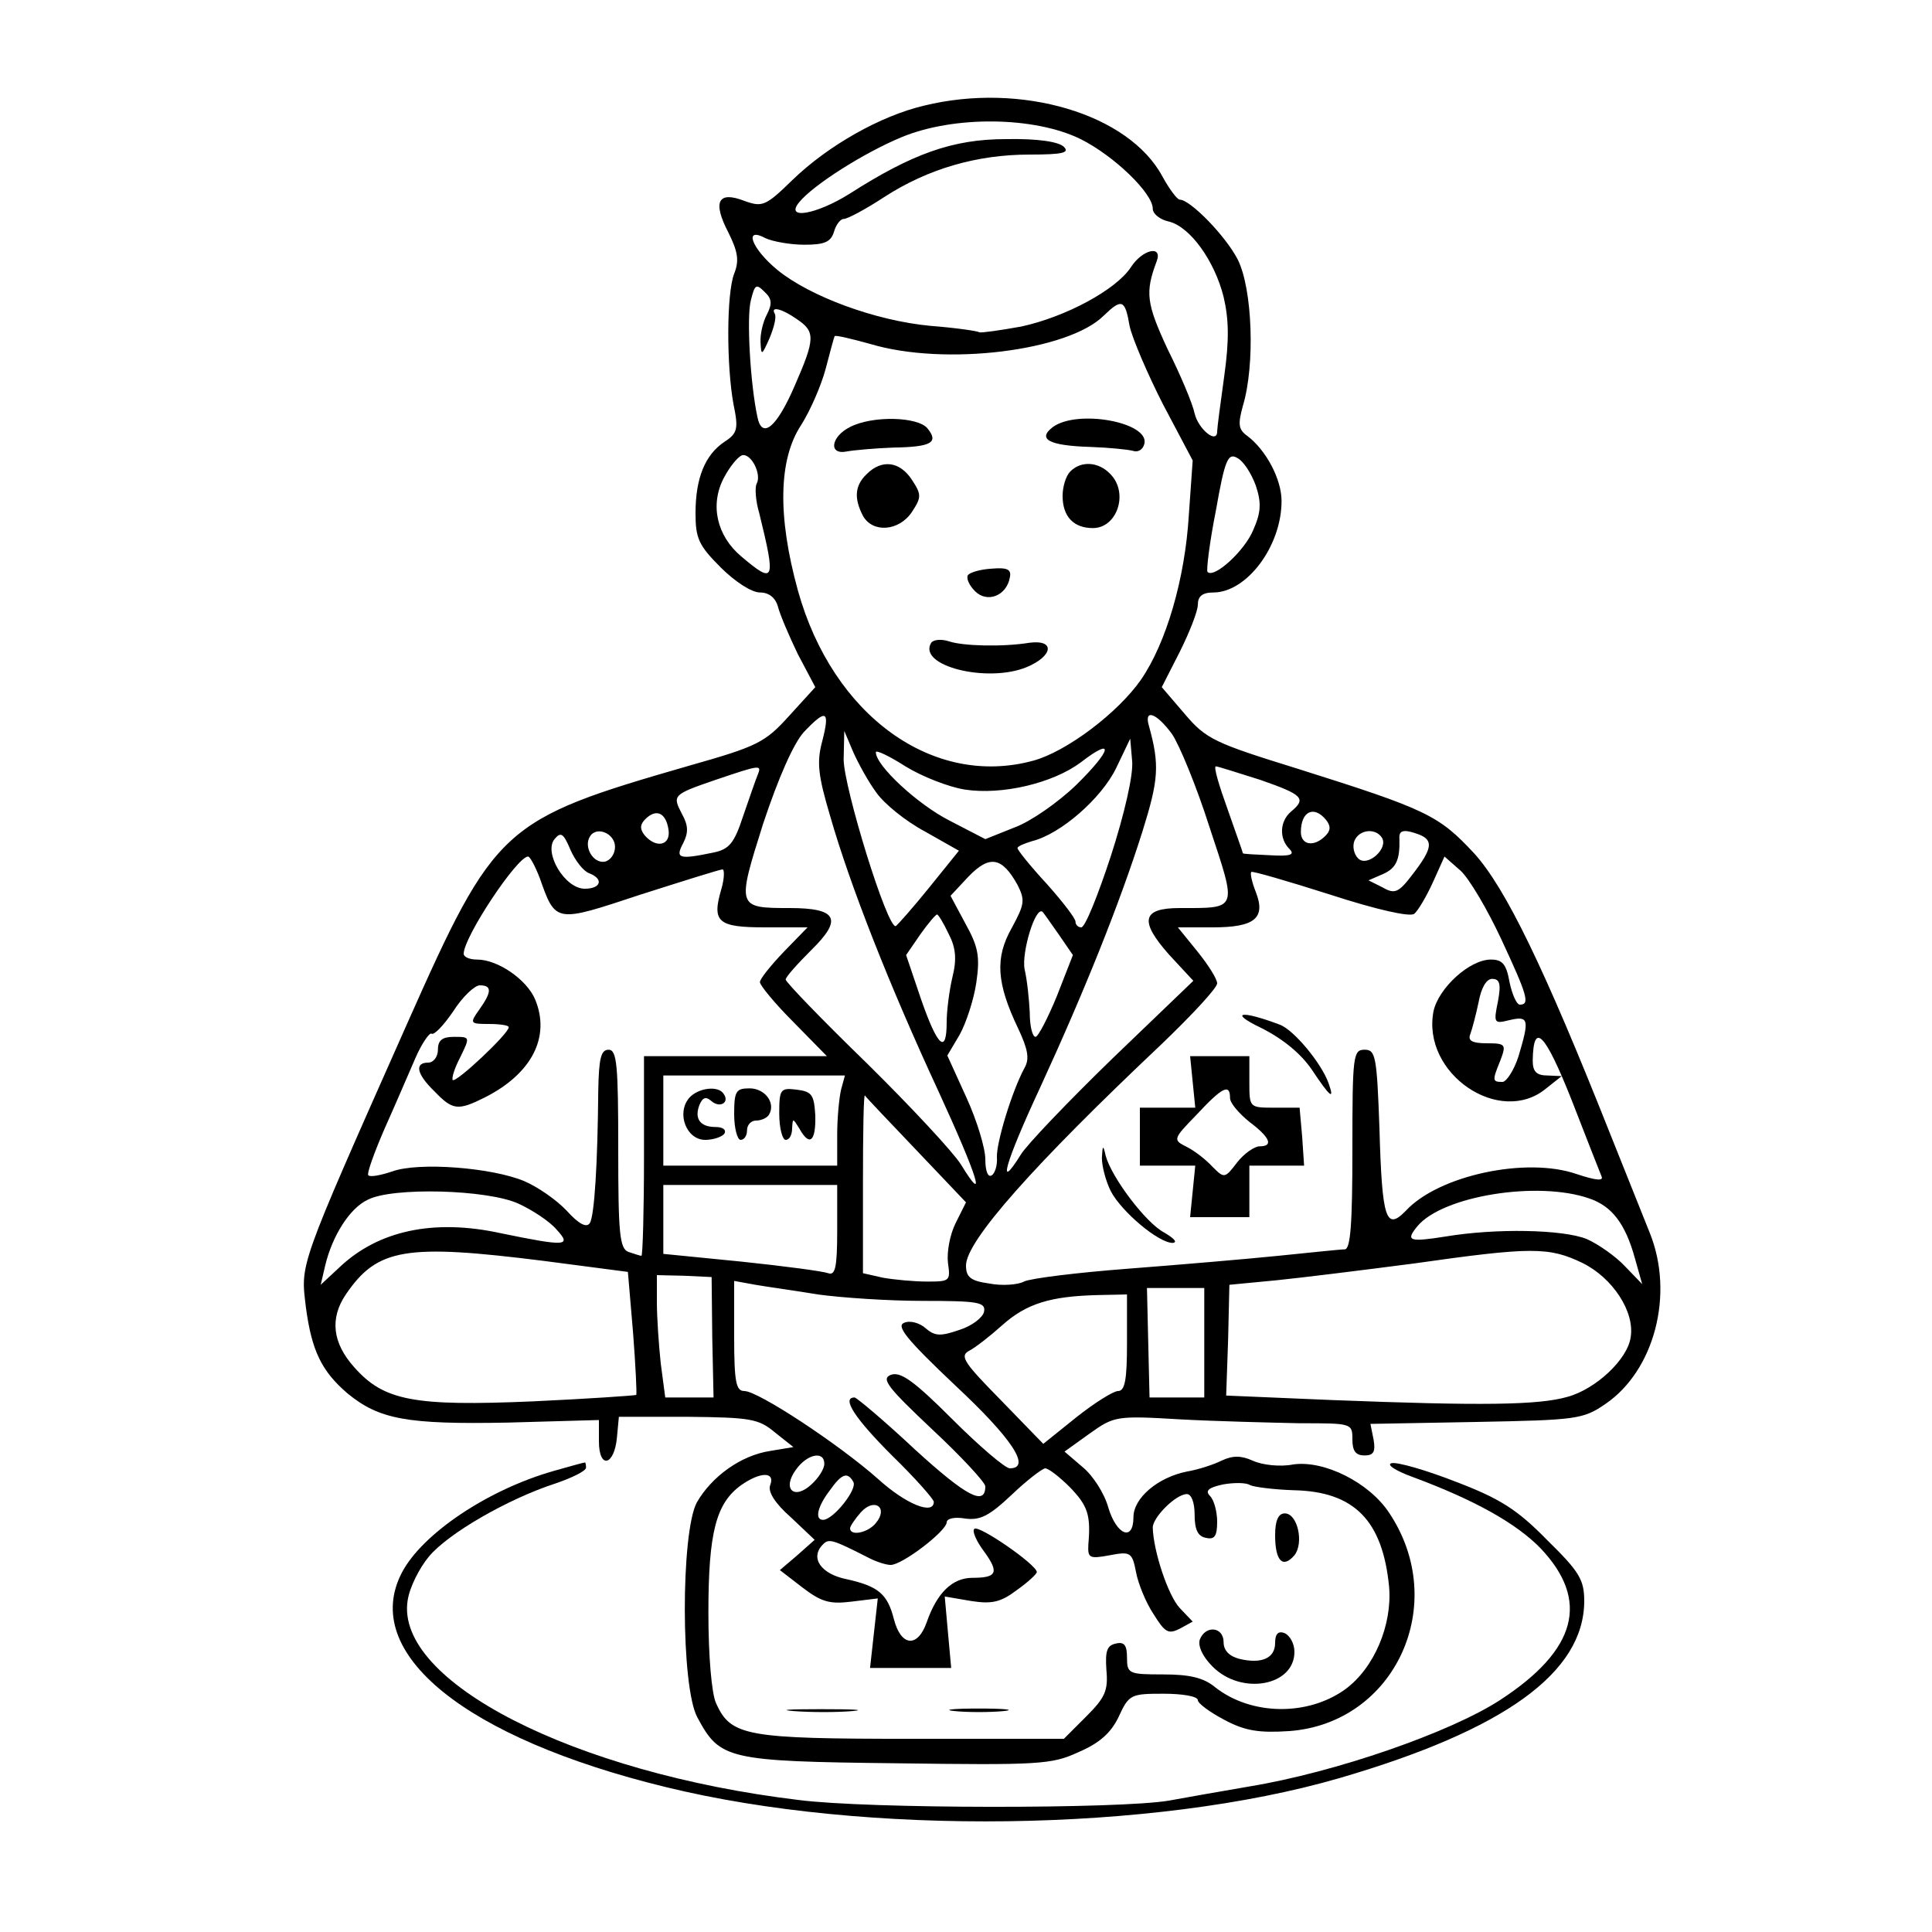 <svg xmlns="http://www.w3.org/2000/svg" xmlns:xlink="http://www.w3.org/1999/xlink" width="300pt" height="300pt" viewBox="0 0 300 300" preserveAspectRatio="xMidYMid meet"><g transform="translate(0,300) scale(0.1,-0.1)" fill="#000000" stroke="none"><path d="M1435 2836 c-68 -16 -149 -62 -204 -115 -42 -41 -47 -43 -75 -33 -41 16 -50 -1 -25 -49 15 -30 17 -44 9 -64 -12 -31 -12 -143 -1 -203 8 -38 6 -45 -14 -58 -30 -20 -45 -56 -45 -111 0 -39 5 -50 39 -84 22 -22 48 -39 61 -39 14 0 24 -8 28 -22 3 -12 17 -45 31 -74 l27 -51 -41 -45 c-37 -41 -49 -47 -155 -77 -291 -84 -301 -93 -438 -401 -171 -385 -165 -371 -157 -440 9 -67 24 -99 65 -134 49 -40 92 -48 248 -45 l142 4 0 -33 c0 -44 24 -38 28 6 l3 32 107 0 c97 -1 110 -3 135 -24 l29 -23 -36 -6 c-46 -7 -91 -40 -114 -80 -25 -47 -25 -287 1 -334 35 -65 46 -68 309 -71 220 -3 241 -2 282 17 33 14 51 30 63 55 16 35 19 36 70 36 29 0 53 -4 53 -10 0 -5 19 -19 42 -31 32 -17 54 -20 100 -17 164 12 250 197 155 339 -31 47 -101 82 -149 75 -20 -4 -48 -1 -63 6 -18 8 -31 8 -48 0 -12 -6 -36 -14 -54 -17 -45 -9 -83 -41 -83 -71 0 -38 -26 -28 -39 15 -6 22 -24 50 -40 63 l-28 24 39 28 c38 27 41 28 141 22 56 -3 139 -5 185 -6 81 0 82 0 82 -25 0 -18 5 -25 19 -25 14 0 17 6 14 24 l-5 25 164 3 c156 3 166 4 201 28 76 52 107 170 69 265 -11 28 -39 97 -62 155 -102 257 -162 381 -211 435 -55 59 -73 68 -273 131 -129 40 -143 46 -176 85 l-36 42 28 55 c15 30 28 63 28 73 0 13 7 19 24 19 52 0 106 72 106 142 0 34 -24 79 -53 101 -14 10 -15 18 -7 47 19 63 15 181 -8 227 -19 37 -74 93 -90 93 -4 0 -16 16 -27 36 -52 97 -219 147 -370 110z m243 -52 c52 -26 112 -84 112 -108 0 -8 11 -17 25 -20 33 -8 71 -61 85 -117 8 -34 9 -66 1 -123 -6 -43 -11 -81 -11 -86 0 -20 -29 3 -35 28 -3 15 -22 60 -42 100 -33 71 -35 88 -17 136 10 26 -22 19 -40 -9 -23 -35 -101 -77 -170 -92 -33 -6 -62 -10 -65 -9 -3 2 -37 7 -76 10 -86 8 -188 46 -238 87 -40 33 -53 68 -18 49 11 -5 38 -10 60 -10 31 0 41 4 46 20 3 11 10 20 15 20 6 0 34 15 63 34 68 44 144 66 226 66 52 0 62 3 53 12 -8 8 -41 13 -90 12 -83 0 -146 -23 -243 -85 -51 -32 -101 -41 -78 -13 22 27 101 77 159 101 82 34 207 32 278 -3z m-487 -272 c-6 -11 -11 -31 -10 -44 1 -21 2 -20 14 7 7 17 11 33 8 38 -7 12 11 8 35 -9 28 -19 28 -30 -4 -103 -28 -65 -51 -84 -58 -48 -11 51 -17 156 -10 181 6 24 8 26 21 13 12 -11 12 -19 4 -35z m563 -18 c4 -19 28 -75 52 -122 l46 -87 -6 -85 c-6 -99 -35 -198 -74 -255 -36 -52 -116 -112 -167 -126 -156 -43 -312 70 -366 264 -32 116 -30 204 5 257 14 22 31 61 38 87 7 27 13 49 14 51 1 2 26 -4 55 -12 116 -35 308 -11 363 44 28 27 33 25 40 -16z m-579 -245 c-3 -5 -2 -26 4 -46 26 -106 24 -111 -28 -67 -38 32 -49 80 -27 122 9 17 21 32 28 35 14 4 31 -29 23 -44z m775 -3 c9 -27 8 -42 -4 -69 -13 -32 -61 -76 -71 -65 -2 2 3 45 13 95 14 80 19 90 33 82 10 -5 22 -24 29 -43z m-673 -396 c-9 -33 -7 -53 12 -117 31 -108 92 -263 168 -427 62 -135 76 -181 35 -114 -12 19 -77 89 -146 157 -69 67 -126 126 -126 130 0 4 18 24 40 46 49 48 40 65 -34 65 -82 0 -82 1 -41 131 24 72 47 124 63 142 35 37 41 34 29 -13z m543 10 c11 -16 38 -81 58 -144 43 -130 45 -126 -46 -126 -59 0 -63 -20 -17 -72 l38 -41 -126 -121 c-69 -67 -133 -134 -142 -149 -38 -61 -24 -12 30 104 69 150 124 287 159 398 25 80 27 103 10 164 -8 27 12 20 36 -13z m-459 -91 c12 -17 45 -44 75 -60 l53 -30 -46 -57 c-25 -31 -49 -58 -52 -60 -13 -5 -81 216 -81 259 l1 44 14 -33 c8 -18 24 -47 36 -63z m364 -98 c-20 -61 -40 -111 -46 -111 -5 0 -9 4 -9 9 0 5 -20 31 -45 59 -25 27 -45 52 -45 55 0 3 10 7 23 11 44 11 107 66 130 113 l22 46 3 -35 c2 -21 -12 -82 -33 -147z m-227 103 c58 -9 137 10 180 42 53 41 49 20 -7 -35 -28 -27 -71 -57 -96 -66 l-45 -18 -56 29 c-49 25 -114 85 -114 106 0 4 21 -6 46 -22 26 -16 67 -32 92 -36z m-321 24 c-3 -7 -13 -36 -23 -65 -14 -43 -22 -52 -47 -57 -53 -11 -59 -9 -46 15 8 16 8 27 -2 45 -15 29 -15 30 52 53 68 23 72 24 66 9z m780 -9 c66 -23 72 -29 48 -49 -18 -15 -19 -42 -3 -58 9 -9 3 -12 -30 -10 -23 1 -42 2 -42 3 0 1 -11 32 -24 69 -13 36 -22 66 -18 66 3 0 34 -10 69 -21z m-919 -77 c4 -25 -19 -30 -37 -9 -8 10 -7 17 1 25 17 17 32 10 36 -16z m1021 15 c8 -10 7 -17 -1 -25 -18 -18 -38 -14 -38 6 0 32 20 42 39 19z m-1144 -83 c23 -9 18 -24 -7 -24 -31 0 -64 56 -47 77 10 12 14 9 25 -17 7 -16 20 -33 29 -36z m40 41 c0 -11 -7 -21 -16 -23 -18 -3 -33 23 -23 39 10 17 39 5 39 -16z m1191 14 c10 -17 -23 -46 -37 -32 -7 7 -9 19 -6 27 7 18 33 21 43 5z m58 5 c22 -9 20 -22 -10 -61 -22 -29 -28 -32 -47 -21 l-22 11 23 10 c20 9 26 22 25 55 -1 13 7 15 31 6z m-1366 -67 c25 -71 24 -70 157 -26 66 21 123 39 127 39 3 0 3 -14 -2 -31 -15 -51 -5 -59 68 -59 l66 0 -37 -38 c-20 -21 -37 -42 -37 -47 0 -5 23 -33 52 -62 l52 -53 -142 0 -142 0 0 -155 c0 -85 -2 -155 -4 -155 -2 0 -11 3 -20 6 -14 5 -16 29 -16 160 0 130 -2 154 -15 154 -12 0 -15 -14 -16 -62 -1 -116 -6 -195 -13 -207 -5 -8 -17 -2 -36 19 -16 17 -45 37 -66 46 -50 21 -164 30 -205 15 -18 -6 -34 -9 -37 -6 -3 2 9 35 25 72 17 38 38 87 48 110 10 23 22 40 25 38 4 -3 19 13 34 35 14 22 33 40 41 40 19 0 19 -10 -1 -38 -15 -21 -14 -22 15 -22 17 0 31 -2 31 -5 0 -10 -82 -87 -87 -82 -2 3 3 19 12 36 15 31 15 31 -10 31 -18 0 -25 -5 -25 -20 0 -11 -7 -20 -15 -20 -22 0 -18 -18 10 -45 28 -29 36 -30 78 -9 73 37 102 94 78 152 -13 31 -58 62 -90 62 -12 0 -21 4 -21 9 0 26 83 151 100 151 3 0 11 -15 18 -33z m742 -11 c12 -24 11 -30 -9 -67 -26 -46 -24 -85 10 -156 15 -32 18 -47 10 -61 -20 -37 -44 -117 -43 -139 1 -12 -3 -25 -8 -28 -6 -4 -10 7 -10 25 0 17 -13 60 -29 95 l-30 66 19 32 c10 18 22 54 26 81 6 41 3 56 -17 92 l-23 43 28 30 c33 34 52 30 76 -13z m751 -84 c41 -88 45 -102 29 -102 -5 0 -12 16 -16 35 -5 28 -11 35 -29 35 -33 0 -81 -44 -89 -80 -19 -97 103 -180 175 -120 l24 19 -22 1 c-17 0 -23 6 -23 23 1 62 19 43 60 -60 23 -59 44 -113 47 -120 3 -7 -9 -6 -39 4 -78 27 -214 -2 -265 -57 -31 -32 -37 -13 -41 128 -4 112 -6 122 -23 122 -18 0 -19 -9 -19 -155 0 -117 -3 -155 -12 -155 -7 0 -53 -5 -103 -10 -49 -5 -155 -14 -233 -20 -79 -6 -152 -15 -162 -20 -9 -5 -34 -7 -54 -3 -29 4 -36 10 -36 28 0 38 106 157 303 343 48 46 87 88 87 95 0 7 -14 29 -31 50 l-30 37 54 0 c65 0 83 14 67 55 -6 15 -9 29 -7 31 1 2 56 -14 122 -35 74 -24 124 -35 131 -30 6 5 19 27 29 49 l18 40 25 -22 c14 -13 42 -61 63 -106z m-687 7 l22 -32 -25 -64 c-14 -34 -29 -63 -33 -63 -5 0 -9 17 -9 38 -1 20 -4 50 -8 67 -5 26 17 99 28 89 2 -2 13 -18 25 -35z m-171 1 c11 -21 13 -39 6 -67 -5 -21 -9 -53 -9 -70 0 -51 -14 -39 -40 36 l-23 68 22 32 c12 17 24 31 26 31 2 0 10 -13 18 -30z m853 -105 c-7 -34 -6 -35 18 -29 30 7 31 1 14 -56 -7 -22 -19 -40 -25 -40 -16 0 -16 2 -3 34 9 24 8 26 -21 26 -23 0 -30 4 -26 14 3 8 9 31 13 50 4 22 12 36 21 36 12 0 14 -8 9 -35z m-1020 -137 c-3 -13 -6 -44 -6 -70 l0 -48 -135 0 -135 0 0 70 0 70 141 0 141 0 -6 -22z m117 -94 l77 -81 -16 -32 c-9 -18 -14 -45 -12 -62 4 -28 3 -29 -32 -29 -21 0 -52 3 -69 6 l-31 7 0 140 c0 77 1 138 3 136 1 -2 37 -40 80 -85z m-123 -125 c0 -57 -3 -70 -14 -66 -8 3 -68 11 -135 18 l-121 12 0 53 0 54 135 0 135 0 0 -71z m-495 42 c22 -10 49 -28 59 -40 24 -26 16 -27 -86 -6 -105 23 -191 4 -251 -53 l-29 -27 7 30 c11 46 38 89 66 102 38 20 186 16 234 -6z m1663 8 c35 -12 56 -39 71 -94 l11 -39 -27 28 c-14 15 -41 34 -59 42 -37 15 -141 17 -219 4 -57 -9 -63 -7 -44 16 39 47 187 71 267 43z m-1623 -97 l130 -17 8 -94 c4 -52 6 -95 5 -97 -2 -1 -74 -6 -160 -10 -186 -8 -232 1 -278 53 -34 38 -38 76 -13 113 49 72 93 79 308 52z m1612 -3 c47 -23 82 -76 75 -116 -5 -34 -54 -80 -98 -92 -45 -13 -134 -14 -365 -5 l-165 7 3 86 2 86 73 7 c40 4 136 16 213 26 183 26 210 26 262 1z m-1351 -116 l2 -93 -38 0 -37 0 -7 53 c-3 28 -6 71 -6 95 l0 42 43 -1 42 -2 1 -94z m164 67 c36 -5 109 -10 163 -10 86 0 98 -2 95 -17 -2 -9 -19 -22 -38 -28 -29 -10 -38 -10 -52 2 -10 9 -25 13 -34 9 -13 -5 4 -26 79 -97 89 -83 119 -129 85 -129 -7 0 -47 34 -89 76 -60 60 -81 75 -96 69 -15 -6 -5 -19 65 -85 45 -42 82 -82 82 -88 0 -31 -29 -16 -109 57 -48 45 -91 81 -94 81 -21 0 1 -33 58 -90 36 -35 65 -68 65 -72 0 -21 -43 -4 -86 35 -62 55 -187 137 -208 137 -13 0 -16 13 -16 85 l0 86 33 -6 c17 -3 61 -9 97 -15z m600 -75 l0 -85 -43 0 -42 0 -2 85 -2 85 45 0 44 0 0 -85z m-120 0 c0 -57 -3 -75 -14 -75 -7 0 -36 -18 -65 -41 l-51 -41 -66 68 c-56 57 -64 68 -50 76 10 5 33 23 52 40 38 34 75 45 147 47 l47 1 0 -75z m-470 -188 c0 -8 -9 -22 -20 -32 -27 -25 -46 -7 -24 23 17 24 44 30 44 9z m381 -36 c28 -29 33 -43 29 -89 -1 -21 1 -23 33 -17 32 6 35 5 41 -26 3 -17 15 -47 27 -65 18 -29 23 -32 41 -23 l20 11 -20 21 c-18 19 -41 88 -42 125 0 16 36 52 53 52 7 0 12 -13 12 -32 0 -23 5 -34 18 -36 13 -3 17 3 17 25 0 16 -5 34 -11 40 -8 8 -3 13 20 18 17 3 36 3 42 -1 6 -3 37 -7 68 -8 94 -2 138 -47 148 -150 5 -59 -23 -126 -68 -159 -58 -42 -146 -41 -202 3 -18 15 -40 20 -81 20 -53 0 -56 1 -56 26 0 19 -4 25 -17 22 -14 -3 -17 -11 -15 -41 3 -32 -2 -43 -31 -72 l-35 -35 -236 0 c-257 0 -281 4 -304 55 -7 15 -12 73 -12 141 0 125 12 170 51 198 30 21 53 21 45 0 -4 -10 7 -28 32 -50 l37 -35 -27 -24 -27 -23 35 -27 c30 -23 43 -26 76 -22 l41 5 -6 -54 -6 -54 63 0 63 0 -5 55 -5 56 41 -7 c32 -5 46 -2 71 17 17 12 31 25 31 28 -1 12 -91 74 -97 67 -4 -3 3 -19 15 -35 24 -33 20 -41 -18 -41 -31 0 -55 -23 -71 -69 -14 -40 -40 -38 -51 5 -10 39 -24 51 -74 62 -39 8 -57 33 -36 54 9 9 14 8 69 -20 13 -7 29 -12 36 -12 18 0 86 52 87 66 0 6 12 9 29 6 23 -3 37 4 72 37 24 23 48 41 52 41 5 0 22 -13 38 -29z m-336 8 c7 -11 -31 -59 -47 -59 -13 0 -9 20 10 45 19 27 28 30 37 14z m35 -64 c-12 -15 -40 -21 -40 -8 0 3 8 15 17 25 21 23 43 7 23 -17z"></path><path d="M1320 2337 c-30 -15 -34 -44 -5 -38 11 2 44 5 72 6 60 1 71 8 53 30 -15 18 -85 20 -120 2z"></path><path d="M1635 2337 c-25 -19 -6 -29 58 -31 29 -1 58 -4 66 -6 8 -3 16 2 18 11 8 33 -103 54 -142 26z"></path><path d="M1346 2264 c-19 -18 -20 -38 -6 -65 15 -27 56 -24 76 6 15 23 15 27 0 50 -19 29 -47 32 -70 9z"></path><path d="M1662 2268 c-7 -7 -12 -24 -12 -38 0 -32 17 -50 47 -50 38 0 56 55 27 84 -18 19 -45 21 -62 4z"></path><path d="M1503 2107 c-3 -5 2 -16 11 -25 19 -19 49 -7 54 21 3 13 -4 16 -28 14 -18 -1 -34 -6 -37 -10z"></path><path d="M1446 2002 c-22 -36 87 -63 148 -38 41 17 45 43 5 38 -43 -7 -104 -5 -125 2 -12 4 -24 3 -28 -2z"></path><path d="M1958 1404 c34 -17 62 -40 79 -65 28 -42 36 -49 26 -21 -11 31 -54 83 -76 91 -61 23 -79 19 -29 -5z"></path><path d="M1852 1320 l4 -40 -43 0 -43 0 0 -45 0 -45 43 0 43 0 -4 -40 -4 -40 46 0 46 0 0 40 0 40 43 0 42 0 -3 45 -4 45 -39 0 c-39 0 -39 0 -39 40 l0 40 -46 0 -46 0 4 -40z m58 -25 c0 -8 14 -24 30 -37 32 -24 38 -38 16 -38 -8 0 -24 -11 -35 -25 -19 -25 -20 -25 -38 -7 -10 11 -28 25 -40 31 -22 11 -22 12 15 50 40 43 52 49 52 26z"></path><path d="M1711 1202 c0 -13 6 -36 14 -52 17 -32 74 -80 96 -80 8 1 2 7 -13 16 -29 15 -82 86 -91 119 -4 18 -5 17 -6 -3z"></path><path d="M1070 1295 c-20 -24 -4 -65 25 -65 13 0 27 5 30 10 3 6 -3 10 -14 10 -24 0 -33 13 -25 34 5 12 10 14 19 6 13 -11 28 -2 19 11 -8 14 -40 10 -54 -6z"></path><path d="M1140 1270 c0 -22 5 -40 10 -40 6 0 10 7 10 15 0 8 6 15 14 15 8 0 17 4 20 9 11 18 -6 41 -30 41 -21 0 -24 -4 -24 -40z"></path><path d="M1210 1271 c0 -23 5 -41 10 -41 6 0 10 8 10 18 1 16 1 16 11 0 16 -29 26 -21 25 20 -2 32 -5 37 -29 40 -25 3 -27 1 -27 -37z"></path><path d="M1980 616 c0 -40 12 -52 30 -31 15 19 5 65 -15 65 -10 0 -15 -11 -15 -34z"></path><path d="M1863 454 c-3 -10 4 -26 20 -42 45 -45 127 -30 127 23 0 13 -7 25 -15 29 -10 4 -15 -1 -15 -15 0 -24 -21 -33 -55 -25 -16 4 -25 13 -25 26 0 24 -28 27 -37 4z"></path><path d="M1233 343 c26 -2 67 -2 90 0 23 2 2 3 -48 3 -49 0 -68 -1 -42 -3z"></path><path d="M1483 343 c20 -2 54 -2 75 0 20 2 3 4 -38 4 -41 0 -58 -2 -37 -4z"></path><path d="M860 716 c-102 -29 -204 -97 -236 -158 -65 -125 98 -257 410 -333 310 -76 757 -70 1046 14 257 75 379 164 380 274 0 34 -7 46 -58 96 -46 47 -73 64 -141 90 -46 18 -91 31 -100 29 -9 -2 6 -12 34 -22 94 -35 159 -71 197 -110 77 -81 57 -158 -63 -236 -77 -50 -255 -112 -389 -134 -47 -8 -103 -18 -125 -22 -76 -13 -467 -13 -575 1 -349 42 -627 184 -607 310 3 20 18 50 33 68 30 36 122 89 195 113 27 9 49 20 49 25 0 5 -1 9 -2 8 -2 0 -23 -6 -48 -13z"></path></g></svg>